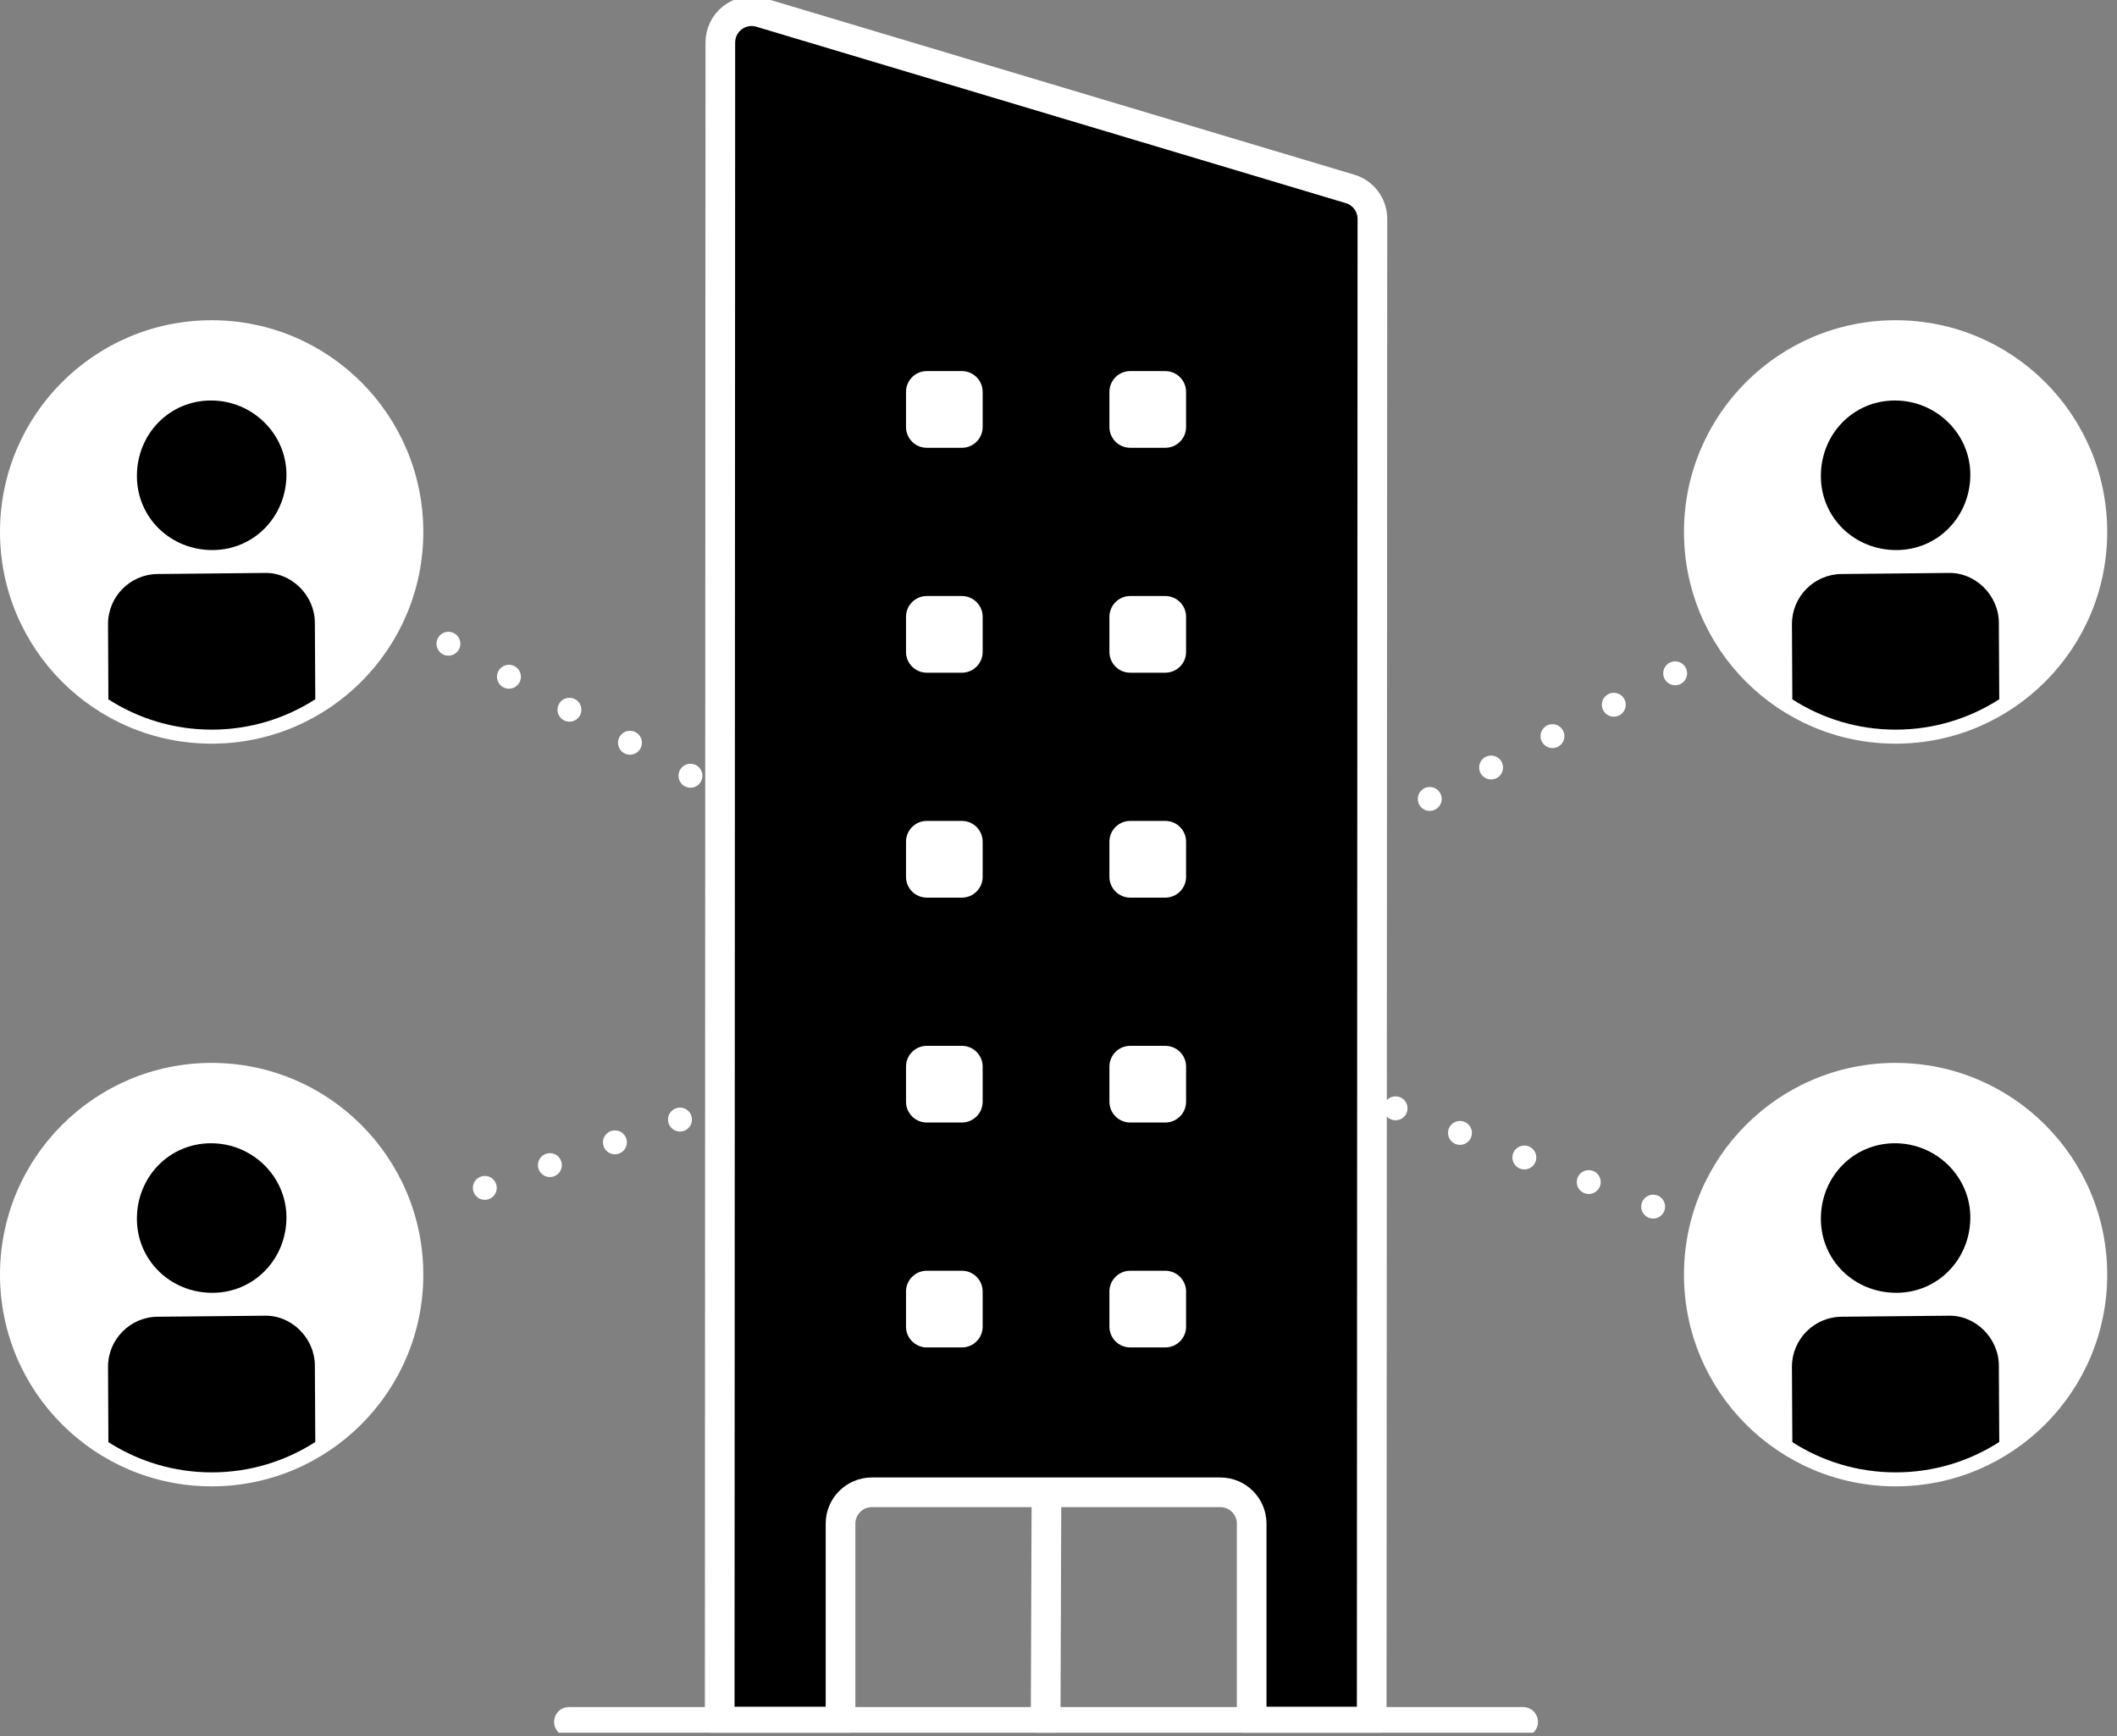 <?xml version="1.0" encoding="UTF-8" standalone="no"?> <svg xmlns="http://www.w3.org/2000/svg" xmlns:xlink="http://www.w3.org/1999/xlink" xmlns:serif="http://www.serif.com/" width="100%" height="100%" viewBox="0 0 300 246" version="1.1" xml:space="preserve" style="fill-rule:evenodd;clip-rule:evenodd;stroke-linejoin:round;stroke-miterlimit:2;"><rect x="0" y="0" width="300" height="246" fill="#808080" stroke="none"/> <g transform="matrix(2.459,0,0,2.46,0,0)"> <clipPath id="_clip1"> <rect x="0" y="0" width="121.72" height="99.81"></rect> </clipPath> <g clip-path="url(#_clip1)"> <path d="M28.628,68.427C28.628,68.807 28.32,69.115 27.94,69.115C27.558,69.115 27.25,68.807 27.25,68.427C27.25,68.046 27.558,67.737 27.94,67.737C28.32,67.737 28.628,68.046 28.628,68.427Z" style="fill:white;fill-rule:nonzero;"></path> <path d="M32.379,67.116C32.379,67.495 32.07,67.804 31.688,67.804C31.309,67.804 31,67.495 31,67.116C31,66.734 31.309,66.425 31.688,66.425C32.07,66.425 32.379,66.734 32.379,67.116Z" style="fill:white;fill-rule:nonzero;"></path> <path d="M36.129,65.801C36.129,66.184 35.817,66.492 35.438,66.492C35.056,66.492 34.747,66.184 34.747,65.801C34.747,65.423 35.056,65.114 35.438,65.114C35.817,65.114 36.129,65.423 36.129,65.801Z" style="fill:white;fill-rule:nonzero;"></path> <path d="M39.876,64.49C39.876,64.873 39.567,65.181 39.188,65.181C38.806,65.181 38.497,64.873 38.497,64.49C38.497,64.108 38.806,63.799 39.188,63.799C39.567,63.799 39.876,64.108 39.876,64.49Z" style="fill:white;fill-rule:nonzero;"></path> <path d="M43.626,63.179C43.626,63.558 43.317,63.866 42.935,63.866C42.552,63.866 42.247,63.558 42.247,63.179C42.247,62.797 42.552,62.488 42.935,62.488C43.317,62.488 43.626,62.797 43.626,63.179Z" style="fill-rule:nonzero;"></path> <path d="M47.372,61.864C47.372,62.246 47.064,62.555 46.685,62.555C46.303,62.555 45.994,62.246 45.994,61.864C45.994,61.485 46.303,61.176 46.685,61.176C47.064,61.176 47.372,61.485 47.372,61.864Z" style="fill-rule:nonzero;"></path> <path d="M51.122,60.553C51.122,60.935 50.814,61.243 50.431,61.243C50.053,61.243 49.744,60.935 49.744,60.553C49.744,60.174 50.053,59.865 50.431,59.865C50.814,59.865 51.122,60.174 51.122,60.553Z" style="fill-rule:nonzero;"></path> <path d="M54.872,59.242C54.872,59.624 54.564,59.932 54.181,59.932C53.803,59.932 53.494,59.624 53.494,59.242C53.494,58.859 53.803,58.551 54.181,58.551C54.564,58.551 54.872,58.859 54.872,59.242Z" style="fill-rule:nonzero;"></path> <path d="M58.619,57.93C58.619,58.309 58.311,58.618 57.931,58.618C57.549,58.618 57.24,58.309 57.24,57.93C57.24,57.548 57.549,57.239 57.931,57.239C58.311,57.239 58.619,57.548 58.619,57.93Z" style="fill-rule:nonzero;"></path> <path d="M62.369,56.616C62.369,56.997 62.061,57.307 61.681,57.307C61.299,57.307 60.99,56.997 60.99,56.616C60.99,56.236 61.299,55.928 61.681,55.928C62.061,55.928 62.369,56.236 62.369,56.616Z" style="fill-rule:nonzero;"></path> <path d="M65.402,55.066C65.402,55.445 65.093,55.753 64.714,55.753C64.332,55.753 64.023,55.445 64.023,55.066C64.023,54.684 64.332,54.375 64.714,54.375C65.093,54.375 65.402,54.684 65.402,55.066Z" style="fill-rule:nonzero;"></path> <path d="M68.94,53.255C68.94,53.637 68.632,53.946 68.249,53.946C67.867,53.946 67.562,53.637 67.562,53.255C67.562,52.876 67.867,52.567 68.249,52.567C68.632,52.567 68.94,52.876 68.94,53.255Z" style="fill-rule:nonzero;"></path> <path d="M72.475,51.447C72.475,51.829 72.166,52.138 71.784,52.138C71.405,52.138 71.097,51.829 71.097,51.447C71.097,51.065 71.405,50.76 71.784,50.76C72.166,50.76 72.475,51.065 72.475,51.447Z" style="fill-rule:nonzero;"></path> <path d="M76.011,49.639C76.011,50.019 75.702,50.327 75.323,50.327C74.941,50.327 74.632,50.019 74.632,49.639C74.632,49.257 74.941,48.948 75.323,48.948C75.702,48.948 76.011,49.257 76.011,49.639Z" style="fill-rule:nonzero;"></path> <path d="M79.547,47.828C79.547,48.211 79.238,48.519 78.859,48.519C78.477,48.519 78.168,48.211 78.168,47.828C78.168,47.449 78.477,47.141 78.859,47.141C79.238,47.141 79.547,47.449 79.547,47.828Z" style="fill-rule:nonzero;"></path> <path d="M83.085,46.021C83.085,46.403 82.774,46.712 82.394,46.712C82.012,46.712 81.707,46.403 81.707,46.021C81.707,45.642 82.012,45.333 82.394,45.333C82.774,45.333 83.085,45.642 83.085,46.021Z" style="fill:white;fill-rule:nonzero;"></path> <path d="M86.62,44.213C86.62,44.592 86.312,44.9 85.929,44.9C85.55,44.9 85.241,44.592 85.241,44.213C85.241,43.831 85.55,43.522 85.929,43.522C86.312,43.522 86.62,43.831 86.62,44.213Z" style="fill:white;fill-rule:nonzero;"></path> <path d="M90.156,42.405C90.156,42.785 89.847,43.093 89.465,43.093C89.086,43.093 88.777,42.785 88.777,42.405C88.777,42.023 89.086,41.714 89.465,41.714C89.847,41.714 90.156,42.023 90.156,42.405Z" style="fill:white;fill-rule:nonzero;"></path> <path d="M93.691,40.594C93.691,40.976 93.382,41.285 93.003,41.285C92.621,41.285 92.313,40.976 92.313,40.594C92.313,40.215 92.621,39.907 93.003,39.907C93.382,39.907 93.691,40.215 93.691,40.594Z" style="fill:white;fill-rule:nonzero;"></path> <path d="M97.227,38.786C97.227,39.169 96.918,39.474 96.539,39.474C96.156,39.474 95.848,39.169 95.848,38.786C95.848,38.404 96.156,38.095 96.539,38.095C96.918,38.095 97.227,38.404 97.227,38.786Z" style="fill:white;fill-rule:nonzero;"></path> <path d="M66.27,58.178C66.27,58.561 65.962,58.869 65.583,58.869C65.201,58.869 64.892,58.561 64.892,58.178C64.892,57.799 65.201,57.491 65.583,57.491C65.962,57.491 66.27,57.799 66.27,58.178Z" style="fill-rule:nonzero;"></path> <path d="M69.98,59.597C69.98,59.976 69.671,60.285 69.293,60.285C68.91,60.285 68.602,59.976 68.602,59.597C68.602,59.215 68.91,58.906 69.293,58.906C69.671,58.906 69.98,59.215 69.98,59.597Z" style="fill-rule:nonzero;"></path> <path d="M73.693,61.012C73.693,61.391 73.385,61.7 73.002,61.7C72.624,61.7 72.315,61.391 72.315,61.012C72.315,60.63 72.624,60.321 73.002,60.321C73.385,60.321 73.693,60.63 73.693,61.012Z" style="fill-rule:nonzero;"></path> <path d="M77.403,62.428C77.403,62.81 77.094,63.115 76.715,63.115C76.333,63.115 76.024,62.81 76.024,62.428C76.024,62.045 76.333,61.737 76.715,61.737C77.094,61.737 77.403,62.045 77.403,62.428Z" style="fill-rule:nonzero;"></path> <path d="M81.116,63.843C81.116,64.225 80.805,64.534 80.425,64.534C80.043,64.534 79.734,64.225 79.734,63.843C79.734,63.461 80.043,63.155 80.425,63.155C80.805,63.155 81.116,63.461 81.116,63.843Z" style="fill:white;fill-rule:nonzero;"></path> <path d="M84.826,65.259C84.826,65.64 84.517,65.949 84.135,65.949C83.756,65.949 83.447,65.64 83.447,65.259C83.447,64.879 83.756,64.571 84.135,64.571C84.517,64.571 84.826,64.879 84.826,65.259Z" style="fill:white;fill-rule:nonzero;"></path> <path d="M88.536,66.673C88.536,67.056 88.228,67.364 87.848,67.364C87.466,67.364 87.157,67.056 87.157,66.673C87.157,66.295 87.466,65.986 87.848,65.986C88.228,65.986 88.536,66.295 88.536,66.673Z" style="fill:white;fill-rule:nonzero;"></path> <path d="M92.249,68.092C92.249,68.471 91.937,68.78 91.558,68.78C91.176,68.78 90.867,68.471 90.867,68.092C90.867,67.71 91.176,67.402 91.558,67.402C91.937,67.402 92.249,67.71 92.249,68.092Z" style="fill:white;fill-rule:nonzero;"></path> <path d="M95.959,69.508C95.959,69.887 95.65,70.195 95.268,70.195C94.889,70.195 94.58,69.887 94.58,69.508C94.58,69.125 94.889,68.817 95.268,68.817C95.65,68.817 95.959,69.125 95.959,69.508Z" style="fill:white;fill-rule:nonzero;"></path> <path d="M61.406,56.092C61.406,56.475 61.098,56.78 60.715,56.78C60.337,56.78 60.027,56.475 60.027,56.092C60.027,55.71 60.337,55.401 60.715,55.401C61.098,55.401 61.406,55.71 61.406,56.092Z" style="fill-rule:nonzero;"></path> <path d="M57.918,54.191C57.918,54.573 57.61,54.881 57.231,54.881C56.849,54.881 56.54,54.573 56.54,54.191C56.54,53.808 56.849,53.5 57.231,53.5C57.61,53.5 57.918,53.808 57.918,54.191Z" style="fill-rule:nonzero;"></path> <path d="M54.43,52.289C54.43,52.671 54.121,52.98 53.742,52.98C53.359,52.98 53.051,52.671 53.051,52.289C53.051,51.91 53.359,51.601 53.742,51.601C54.121,51.601 54.43,51.91 54.43,52.289Z" style="fill-rule:nonzero;"></path> <path d="M50.945,50.387C50.945,50.77 50.636,51.078 50.254,51.078C49.875,51.078 49.566,50.77 49.566,50.387C49.566,50.008 49.875,49.7 50.254,49.7C50.636,49.7 50.945,50.008 50.945,50.387Z" style="fill-rule:nonzero;"></path> <path d="M47.456,48.489C47.456,48.868 47.147,49.177 46.768,49.177C46.386,49.177 46.077,48.868 46.077,48.489C46.077,48.106 46.386,47.798 46.768,47.798C47.147,47.798 47.456,48.106 47.456,48.489Z" style="fill-rule:nonzero;"></path> <path d="M43.968,46.588C43.968,46.966 43.659,47.275 43.28,47.275C42.897,47.275 42.589,46.966 42.589,46.588C42.589,46.205 42.897,45.897 43.28,45.897C43.659,45.897 43.968,46.205 43.968,46.588Z" style="fill-rule:nonzero;"></path> <path d="M40.482,44.686C40.482,45.068 40.17,45.377 39.791,45.377C39.409,45.377 39.101,45.068 39.101,44.686C39.101,44.303 39.409,43.995 39.791,43.995C40.17,43.995 40.482,44.303 40.482,44.686Z" style="fill:white;fill-rule:nonzero;"></path> <path d="M36.994,42.784C36.994,43.166 36.686,43.475 36.303,43.475C35.924,43.475 35.615,43.166 35.615,42.784C35.615,42.402 35.924,42.097 36.303,42.097C36.686,42.097 36.994,42.402 36.994,42.784Z" style="fill:white;fill-rule:nonzero;"></path> <path d="M33.506,40.882C33.506,41.265 33.197,41.573 32.818,41.573C32.436,41.573 32.127,41.265 32.127,40.882C32.127,40.504 32.436,40.195 32.818,40.195C33.197,40.195 33.506,40.504 33.506,40.882Z" style="fill:white;fill-rule:nonzero;"></path> <path d="M30.021,38.984C30.021,39.363 29.708,39.672 29.33,39.672C28.947,39.672 28.639,39.363 28.639,38.984C28.639,38.602 28.947,38.294 29.33,38.294C29.708,38.294 30.021,38.602 30.021,38.984Z" style="fill:white;fill-rule:nonzero;"></path> <path d="M26.532,37.082C26.532,37.462 26.224,37.77 25.841,37.77C25.462,37.77 25.153,37.462 25.153,37.082C25.153,36.701 25.462,36.392 25.841,36.392C26.224,36.392 26.532,36.701 26.532,37.082Z" style="fill:white;fill-rule:nonzero;"></path> <path d="M24.395,30.64C24.395,37.378 18.935,42.838 12.196,42.838C5.461,42.838 0,37.378 0,30.64C0,23.906 5.461,18.446 12.196,18.446C18.935,18.446 24.395,23.906 24.395,30.64Z" style="fill:white;fill-rule:nonzero;"></path> <path d="M12.16,23.07C9.752,23.07 7.89,25.012 7.89,27.417C7.89,29.825 9.832,31.686 12.237,31.686C14.642,31.686 16.507,29.748 16.507,27.34C16.507,25.012 14.568,23.07 12.16,23.07Z" style="fill-rule:nonzero;"></path> <path d="M15.212,33.004L9.103,33.065C7.517,33.065 6.226,34.359 6.226,35.946L6.246,40.285C7.966,41.389 10.009,42.03 12.203,42.03C14.403,42.03 16.449,41.386 18.17,40.279L18.146,35.885C18.146,34.299 16.798,32.948 15.212,33.004Z" style="fill-rule:nonzero;"></path> <path d="M121.437,30.64C121.437,37.378 115.977,42.838 109.242,42.838C102.503,42.838 97.046,37.378 97.046,30.64C97.046,23.906 102.503,18.446 109.242,18.446C115.977,18.446 121.437,23.906 121.437,30.64Z" style="fill:white;fill-rule:nonzero;"></path> <path d="M109.201,23.07C106.796,23.07 104.935,25.012 104.935,27.417C104.935,29.825 106.873,31.686 109.282,31.686C111.686,31.686 113.548,29.748 113.548,27.34C113.548,25.012 111.609,23.07 109.201,23.07Z" style="fill-rule:nonzero;"></path> <path d="M112.254,33.004L106.146,33.065C104.562,33.065 103.268,34.359 103.268,35.946L103.291,40.285C105.008,41.389 107.054,42.03 109.248,42.03C111.445,42.03 113.495,41.386 115.215,40.279L115.192,35.885C115.192,34.299 113.84,32.948 112.254,33.004Z" style="fill-rule:nonzero;"></path> <path d="M24.395,73.425C24.395,80.159 18.935,85.619 12.196,85.619C5.461,85.619 0,80.159 0,73.425C0,66.691 5.461,61.227 12.196,61.227C18.935,61.227 24.395,66.691 24.395,73.425Z" style="fill:white;fill-rule:nonzero;"></path> <path d="M12.16,65.856C9.752,65.856 7.89,67.797 7.89,70.202C7.89,72.607 9.832,74.471 12.237,74.471C14.642,74.471 16.507,72.529 16.507,70.125C16.507,67.797 14.568,65.856 12.16,65.856Z" style="fill-rule:nonzero;"></path> <path d="M15.212,75.79L9.103,75.849C7.517,75.849 6.226,77.141 6.226,78.727L6.246,83.071C7.966,84.174 10.009,84.814 12.203,84.814C14.403,84.814 16.449,84.17 18.17,83.064L18.146,78.671C18.146,77.084 16.798,75.732 15.212,75.79Z" style="fill-rule:nonzero;"></path> <path d="M121.437,73.425C121.437,80.159 115.977,85.619 109.242,85.619C102.503,85.619 97.046,80.159 97.046,73.425C97.046,66.691 102.503,61.227 109.242,61.227C115.977,61.227 121.437,66.691 121.437,73.425Z" style="fill:white;fill-rule:nonzero;"></path> <path d="M109.201,65.856C106.796,65.856 104.935,67.797 104.935,70.202C104.935,72.607 106.873,74.471 109.282,74.471C111.686,74.471 113.548,72.529 113.548,70.125C113.548,67.797 111.609,65.856 109.201,65.856Z" style="fill-rule:nonzero;"></path> <path d="M112.254,75.79L106.146,75.849C104.562,75.849 103.268,77.141 103.268,78.727L103.291,83.071C105.008,84.174 107.054,84.814 109.248,84.814C111.445,84.814 113.495,84.17 115.215,83.064L115.192,78.671C115.192,77.084 113.84,75.732 112.254,75.79Z" style="fill-rule:nonzero;"></path> <path d="M79.05,99.175L79.09,12.603C79.09,11.802 78.55,11.091 77.782,10.876L43.787,0.707C43.78,0.704 43.773,0.704 43.763,0.7C43.22,0.563 42.656,0.68 42.21,1.022C41.767,1.368 41.512,1.887 41.512,2.448L41.476,99.175L48.439,99.175L48.439,87.766C48.439,86.77 49.248,85.962 50.244,85.962L70.326,85.962C71.322,85.962 72.133,86.77 72.133,87.766L72.133,99.175L77.044,99.175" style="fill-rule:nonzero;"></path> <path d="M79.05,99.175L79.09,12.603C79.09,11.802 78.55,11.091 77.782,10.876L43.787,0.707C43.78,0.704 43.773,0.704 43.763,0.7C43.22,0.563 42.656,0.68 42.21,1.022C41.767,1.368 41.512,1.887 41.512,2.448L41.476,99.175L48.439,99.175L48.439,87.766C48.439,86.77 49.248,85.962 50.244,85.962L70.326,85.962C71.322,85.962 72.133,86.77 72.133,87.766L72.133,99.175L77.044,99.175" style="fill:none;fill-rule:nonzero;stroke:white;stroke-width:1px;"></path> <path d="M79.05,99.175L79.09,12.603C79.09,11.802 78.55,11.091 77.782,10.876L43.787,0.707C43.78,0.704 43.773,0.704 43.763,0.7C43.22,0.563 42.656,0.68 42.21,1.022C41.767,1.368 41.512,1.887 41.512,2.448L41.476,99.175L48.439,99.175L48.439,87.766C48.439,86.77 49.248,85.962 50.244,85.962L70.326,85.962C71.322,85.962 72.133,86.77 72.133,87.766L72.133,99.175L79.05,99.175Z" style="fill-rule:nonzero;stroke:white;stroke-width:1.71px;stroke-linejoin:miter;stroke-miterlimit:10;"></path> <path d="M32.787,99.186L87.777,99.186" style="fill:none;fill-rule:nonzero;stroke:white;stroke-width:1.71px;stroke-linecap:round;stroke-linejoin:miter;stroke-miterlimit:4;"></path> <path d="M56.63,37.556C56.63,38.213 56.094,38.75 55.436,38.75L53.407,38.75C52.749,38.75 52.213,38.213 52.213,37.556L52.213,35.53C52.213,34.869 52.749,34.333 53.407,34.333L55.436,34.333C56.094,34.333 56.63,34.869 56.63,35.53" style="fill:white;fill-rule:nonzero;"></path> <path d="M68.353,37.556C68.353,38.213 67.816,38.75 67.156,38.75L65.13,38.75C64.472,38.75 63.935,38.213 63.935,37.556L63.935,35.53C63.935,34.869 64.472,34.333 65.13,34.333L67.156,34.333C67.816,34.333 68.353,34.869 68.353,35.53" style="fill:white;fill-rule:nonzero;"></path> <path d="M56.63,50.512C56.63,51.169 56.094,51.706 55.436,51.706L53.407,51.706C52.749,51.706 52.213,51.169 52.213,50.512L52.213,48.482C52.213,47.825 52.749,47.288 53.407,47.288L55.436,47.288C56.094,47.288 56.63,47.825 56.63,48.482" style="fill:white;fill-rule:nonzero;"></path> <path d="M68.353,50.512C68.353,51.169 67.816,51.706 67.156,51.706L65.13,51.706C64.472,51.706 63.935,51.169 63.935,50.512L63.935,48.482C63.935,47.825 64.472,47.288 65.13,47.288L67.156,47.288C67.816,47.288 68.353,47.825 68.353,48.482" style="fill:white;fill-rule:nonzero;"></path> <path d="M56.63,63.464C56.63,64.124 56.094,64.661 55.436,64.661L53.407,64.661C52.749,64.661 52.213,64.124 52.213,63.464L52.213,61.438C52.213,60.781 52.749,60.244 53.407,60.244L55.436,60.244C56.094,60.244 56.63,60.781 56.63,61.438" style="fill:white;fill-rule:nonzero;"></path> <path d="M68.353,63.464C68.353,64.124 67.816,64.661 67.156,64.661L65.13,64.661C64.472,64.661 63.935,64.124 63.935,63.464L63.935,61.438C63.935,60.781 64.472,60.244 65.13,60.244L67.156,60.244C67.816,60.244 68.353,60.781 68.353,61.438" style="fill:white;fill-rule:nonzero;"></path> <path d="M56.63,24.6C56.63,25.257 56.094,25.794 55.436,25.794L53.407,25.794C52.749,25.794 52.213,25.257 52.213,24.6L52.213,22.574C52.213,21.913 52.749,21.377 53.407,21.377L55.436,21.377C56.094,21.377 56.63,21.913 56.63,22.574" style="fill:white;fill-rule:nonzero;"></path> <path d="M68.353,24.6C68.353,25.257 67.816,25.794 67.156,25.794L65.13,25.794C64.472,25.794 63.935,25.257 63.935,24.6L63.935,22.574C63.935,21.913 64.472,21.377 65.13,21.377L67.156,21.377C67.816,21.377 68.353,21.913 68.353,22.574" style="fill:white;fill-rule:nonzero;"></path> <path d="M56.63,76.42C56.63,77.081 56.094,77.617 55.436,77.617L53.407,77.617C52.749,77.617 52.213,77.081 52.213,76.42L52.213,74.394C52.213,73.737 52.749,73.2 53.407,73.2L55.436,73.2C56.094,73.2 56.63,73.737 56.63,74.394" style="fill:white;fill-rule:nonzero;"></path> <path d="M68.353,76.42C68.353,77.081 67.816,77.617 67.156,77.617L65.13,77.617C64.472,77.617 63.935,77.081 63.935,76.42L63.935,74.394C63.935,73.737 64.472,73.2 65.13,73.2L67.156,73.2C67.816,73.2 68.353,73.737 68.353,74.394" style="fill:white;fill-rule:nonzero;"></path> <path d="M60.307,85.985L60.26,99.199" style="fill:none;fill-rule:nonzero;stroke:white;stroke-width:1.71px;stroke-linecap:round;stroke-linejoin:miter;stroke-miterlimit:4;"></path> </g> </g> </svg> 